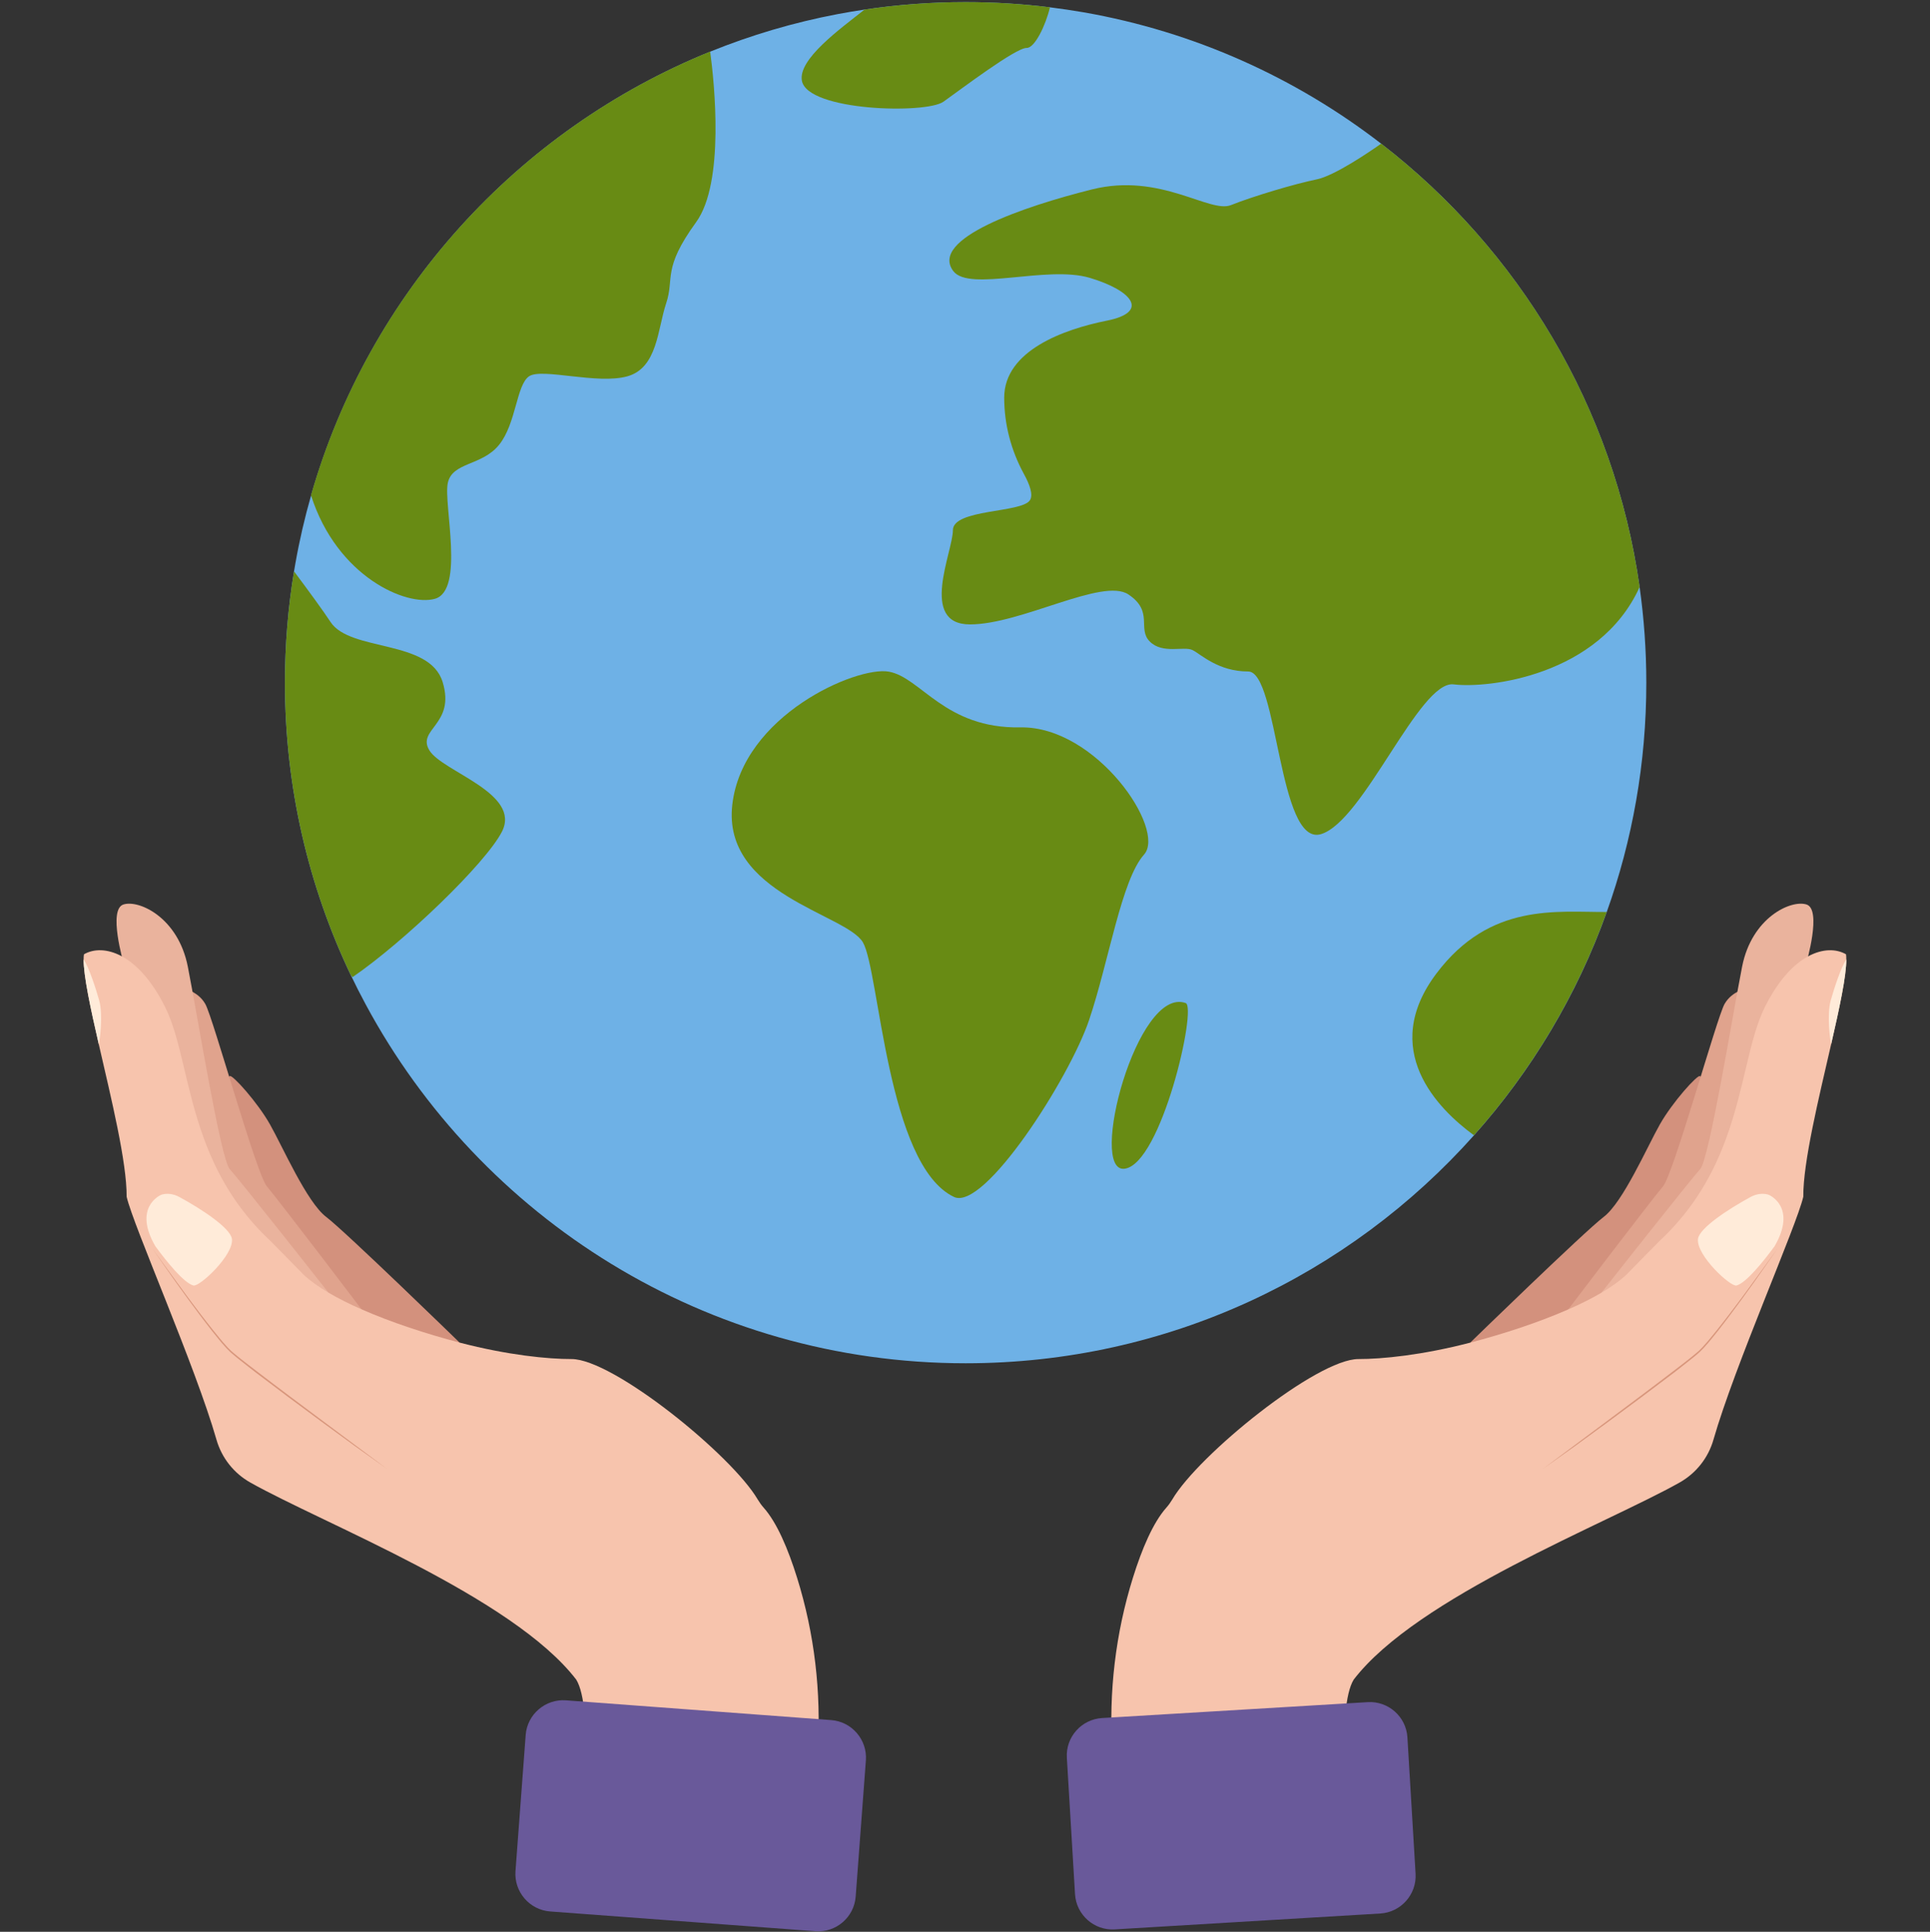 <?xml version="1.0" encoding="utf-8"?>
<svg xmlns="http://www.w3.org/2000/svg" id="Layer_1" style="enable-background:new 0 0 2741.8 2744.8;" version="1.1" viewBox="0 0 2741.8 2744.8" x="0px" y="0px">
<rect x="0" y="0" width="2741.8" height="2744.8" fill="#333333" stroke="none"/>
<style type="text/css">
	.st0{fill:#D3917D;}
	.st1{fill:#E0A38D;}
	.st2{fill:#EAB39D;}
	.st3{fill:#F7C4AD;}
	.st4{fill:#FFEBD9;}
	.st5{fill:#D8967C;}
	.st6{fill:#6EB1E6;}
	.st7{fill:#688B14;}
	.st8{fill:#69599A;}
</style>
<g>
	<g>
		<g>
			<path class="st0" d="M325.5,1568.4c0,0-3-37.2,0.9-39.5c3.9-2.2,39.4,37.3,57.2,68.8c17.8,31.4,52.3,110.5,79.7,131.3&#xA;				c27.4,20.8,189.7,178.7,189.7,178.7l-157.3,52.1L325.5,1568.4z"/>
			<path class="st1" d="M258.2,1404.1c0,0,22.4,2.9,33.5,22.5s72.4,241.8,87.5,259.2s148.7,193.3,148.7,193.3L386.7,1923&#xA;				C386.7,1923,215.6,1438.7,258.2,1404.1z"/>
			<path class="st2" d="M175.5,1368.1c0,0-22.2-75.7-0.3-82.9s77.8,18.1,91.6,88.2c13.8,70.1,46.8,274.5,59.7,288&#xA;				c12.8,13.5,140,175.1,140,175.1l-104.2,43.4L175.5,1368.1z"/>
			<path class="st3" d="M118.8,1363.1c-0.1,23.6,9.7,69.1,21.5,120.5c17.7,77.1,39.9,167.5,39.6,216.8&#xA;				c9.5,41.5,97.5,240.1,127.6,345.1c7.4,25.9,24.7,47.8,48.2,61c103.9,58.5,372.7,162.4,462.9,280c6,9.7,9.9,26.9,12,49.9&#xA;				l-18.5,165.8c-5.4,31.4,169.2,41.8,169.2,41.8H1163c-6.8-226.8-14.6,61.3-1.3-156.8c5.1-82.9-4.6-166.2-29.4-245.6&#xA;				c-12.6-40.4-28.5-78.2-47.5-99.5c-3.2-3.6-5.9-7.5-8.4-11.6c-37-63.2-205.4-199.7-264.6-199.5c-32.9,0.1-90.4-5.5-158.6-23.3l0,0&#xA;				c-47.5-12.4-97.4-28.8-139.5-47.3c-17.3-7.6-33.3-15.6-47.2-23.8c-14.1-8.3-26.1-16.9-35.3-25.5c-0.2-0.2-0.4-0.4-0.6-0.6&#xA;				c-0.1-0.1-0.2-0.1-0.2-0.3l-45.9-46.7c-49.6-46.2-77.3-97.4-95.3-147.1c-26.1-71.8-32-140.3-54.7-185.7&#xA;				c-19.1-38.2-40.9-60.8-61.4-71.9c-20.7-11.2-40-10.8-53.8-2.9C118.9,1358,118.8,1360.4,118.8,1363.1z"/>
			<path class="st4" d="M329.5,1760.4c2.8,22.7-46.1,68.5-54.8,66.1c-13.6-3.7-37.7-33.6-53.8-55.5c0,0-0.1,0-0.1-0.1&#xA;				c-32-54.9,6-72.8,9.4-73.7h0.1c8.1-2.1,16.8-0.6,24.2,3.4C287.1,1718.3,327.5,1745.1,329.5,1760.4z"/>
			<path class="st5" d="M550.1,2087.3l-92.7-69.2c-30.9-23.1-61.8-46.1-92.4-69.6c-3.8-2.9-7.7-5.8-11.5-8.8&#xA;				c-3.8-3-7.6-5.9-11.4-8.9l-5.6-4.5c-1.9-1.5-3.7-3.1-5.5-4.6c-0.9-0.8-1.9-1.5-2.7-2.3l-2.5-2.5l-2.5-2.5&#xA;				c-0.8-0.9-1.6-1.8-2.4-2.7l-4.8-5.4l-4.6-5.5c-3.1-3.7-6.1-7.5-9.1-11.2c-6-7.5-11.9-15.2-17.8-22.8&#xA;				c-11.7-15.3-23.2-30.8-34.5-46.4c-11.4-15.5-22.7-31.2-33.9-46.9c10.9,15.9,21.9,31.7,33.1,47.5c11.2,15.7,22.5,31.3,34.1,46.8&#xA;				c5.8,7.7,11.6,15.4,17.6,23c3,3.8,6,7.6,9.1,11.3l4.6,5.6l4.8,5.4c0.8,0.9,1.6,1.8,2.4,2.7l2.6,2.6l2.6,2.6&#xA;				c0.9,0.8,1.8,1.6,2.7,2.4c1.9,1.6,3.7,3.2,5.6,4.7l5.6,4.5c3.7,3,7.6,6,11.4,9s7.6,5.9,11.4,8.9c30.7,23.4,61.6,46.4,92.7,69.3&#xA;				l46.7,34.1L550.1,2087.3z"/>
			<path class="st4" d="M140.9,1421.4c5.7,20.4,0.9,57.3-0.6,62.2c-11.8-51.4-21.6-97-21.5-120.5&#xA;				C126.1,1374,135.9,1403.5,140.9,1421.4z"/>
		</g>
		<g>
			<path class="st0" d="M2416.1,1568.4c0,0,3-37.2-0.9-39.5c-3.9-2.2-39.4,37.3-57.2,68.8c-17.8,31.4-52.3,110.5-79.7,131.3&#xA;				s-189.7,178.7-189.7,178.7l157.3,52.1L2416.1,1568.4z"/>
			<path class="st1" d="M2483.4,1404.1c0,0-22.4,2.9-33.5,22.5s-72.4,241.8-87.5,259.2s-148.7,193.3-148.7,193.3l141.2,43.8&#xA;				C2355,1923,2526.1,1438.7,2483.4,1404.1z"/>
			<path class="st2" d="M2566.2,1368.1c0,0,22.2-75.7,0.3-82.9c-21.9-7.2-77.8,18.1-91.6,88.2c-13.8,70-46.8,274.5-59.7,288&#xA;				c-12.8,13.5-140,175.1-140,175.1l104.2,43.4L2566.2,1368.1z"/>
			<path class="st3" d="M2622.9,1363.1c0.1,23.6-9.7,69.1-21.5,120.5c-17.7,77.1-39.9,167.5-39.6,216.8&#xA;				c-9.5,41.5-97.5,240.1-127.6,345.1c-7.4,25.9-24.7,47.8-48.2,61c-103.9,58.5-372.7,162.4-462.9,280c-6,9.7-9.9,26.9-11.9,49.9&#xA;				l4.5,207.6c5.4,31.4-126.5,18.1-126.5,18.1l-202.3,9c6.8-226.8,6.5,34.3-6.8-183.9c-5.1-82.9,4.6-166.2,29.4-245.6&#xA;				c12.6-40.4,28.5-78.2,47.5-99.5c3.2-3.6,5.9-7.5,8.4-11.6c37-63.2,205.4-199.7,264.6-199.5c32.9,0.1,90.4-5.5,158.6-23.3l0,0&#xA;				c47.5-12.4,97.4-28.8,139.5-47.3c17.3-7.6,33.3-15.6,47.2-23.8c14.1-8.3,26.1-16.9,35.3-25.5c0.2-0.2,0.4-0.4,0.6-0.6&#xA;				c0.1-0.1,0.2-0.1,0.2-0.3l45.9-46.7c49.6-46.2,77.3-97.4,95.3-147.1c26.1-71.8,32-140.3,54.7-185.7&#xA;				c19.1-38.2,40.9-60.8,61.4-71.9c20.7-11.2,40-10.8,53.8-2.9C2622.8,1358,2622.9,1360.4,2622.9,1363.1z"/>
			<path class="st4" d="M2412.2,1760.4c-2.8,22.7,46.1,68.5,54.8,66.1c13.6-3.7,37.7-33.6,53.8-55.5c0,0,0.1,0,0.1-0.1&#xA;				c32-54.9-6-72.8-9.4-73.7h-0.1c-8.1-2.1-16.8-0.6-24.2,3.4C2454.5,1718.3,2414.1,1745.1,2412.2,1760.4z"/>
			<path class="st5" d="M2191.6,2087.3l92.7-69.2c30.9-23.1,61.8-46.1,92.4-69.6c3.8-2.9,7.7-5.8,11.5-8.8s7.6-5.9,11.4-8.9l5.6-4.5&#xA;				c1.9-1.5,3.7-3.1,5.5-4.6c0.9-0.8,1.9-1.5,2.7-2.3l2.5-2.5l2.5-2.5c0.8-0.9,1.6-1.8,2.4-2.7l4.8-5.4l4.6-5.5&#xA;				c3.1-3.7,6.1-7.5,9.1-11.2c6-7.5,11.9-15.2,17.8-22.8c11.7-15.3,23.2-30.8,34.5-46.4c11.4-15.5,22.7-31.2,33.9-46.9&#xA;				c-10.9,15.9-21.9,31.7-33.1,47.5c-11.2,15.7-22.5,31.3-34.1,46.8c-5.8,7.7-11.6,15.4-17.6,23c-3,3.8-6,7.6-9.1,11.3l-4.6,5.6&#xA;				l-4.8,5.4c-0.8,0.9-1.6,1.8-2.4,2.7l-2.6,2.6l-2.6,2.6c-0.9,0.8-1.8,1.6-2.7,2.4c-1.9,1.6-3.7,3.2-5.6,4.7l-5.6,4.5&#xA;				c-3.7,3-7.6,6-11.4,9c-3.8,3-7.6,5.9-11.4,8.9c-30.7,23.4-61.6,46.4-92.7,69.3l-46.7,34.1L2191.6,2087.3z"/>
			<path class="st4" d="M2600.8,1421.4c-5.7,20.4-0.9,57.3,0.6,62.2c11.8-51.4,21.6-97,21.5-120.5&#xA;				C2615.6,1374,2605.8,1403.5,2600.8,1421.4z"/>
		</g>
		<g>
			<path class="st6" d="M2338.8,970c0,114.3-19.8,224-56.2,325.8c-42.2,118.1-106.8,225.6-188.6,317.3&#xA;				c-177.1,198.7-435.1,323.9-722.2,323.9c-368.6,0-689.1-206.3-852.2-509.7c-7.5-13.9-14.6-27.9-21.4-42.1&#xA;				c-59.9-125.8-93.4-266.6-93.4-415.2c0-53.9,4.4-106.7,12.9-158.2c0.6-3.7,1.2-7.4,1.9-11.1c5.8-32.9,13.3-65.3,22.4-97&#xA;				c82.1-287.1,293.4-519.5,567.1-630.4c57.5-23.3,118-41.3,180.6-53.2c12.8-2.4,25.6-4.6,38.5-6.5C1275,6.6,1322.9,3,1371.7,3&#xA;				c40.6,0,80.6,2.5,119.9,7.4c16.1,2,32,4.4,47.8,7.1c157.3,27.5,301.5,93,422.8,186.7c195.1,150.7,331.1,374.3,367.1,629.9v0.1&#xA;				C2335.5,878.6,2338.8,923.9,2338.8,970z"/>
			<path class="st7" d="M988.9,315.7c-48.6,66.9-30.4,79-42.6,115.5c-12.2,36.5-12.2,91.2-54.7,103.4c-42.6,12.2-121.7-12.2-139.9,0&#xA;				s-18.2,66.9-42.6,97.3c-24.3,30.4-66.9,24.3-73,54.7s24.3,152-18.2,164.2c-40,11.4-139.1-30.9-176.1-147.1&#xA;				c82.1-287,293.5-519.5,567.1-630.4C1014.8,117.1,1029.8,259.5,988.9,315.7z"/>
			<path class="st7" d="M713,1181.8c-23,44.9-138.5,156-212.2,206.6c-0.9-1-1.7-2.1-2.6-3.2c-59.9-125.8-93.4-266.6-93.4-415.2&#xA;				c0-53.9,4.4-106.7,12.9-158.2c21,28.1,41.2,55.7,51.9,72c28.1,42.6,140.5,24.3,159.2,85.2c18.7,60.8-37.4,66.9-18.7,97.3&#xA;				C628.7,1096.6,741.1,1127,713,1181.8z"/>
			<path class="st7" d="M1684.4,1425.2c16.5,5.9-34.7,229.2-86.9,235.4C1545.5,1666.8,1615,1400.4,1684.4,1425.2z"/>
			<path class="st7" d="M2329.3,834.1C2329.3,834.2,2329.3,834.2,2329.3,834.1c-57.7,126.8-216.4,144.3-264.2,138.3&#xA;				c-48.6-6.1-127.7,194.6-188.5,212.8s-60.8-231.1-103.4-231.1s-66.9-24.3-79-30.4c-12.2-6.1-42.6,6.1-60.8-12.2&#xA;				c-18.2-18.2,6.1-42.6-30.4-66.9c-36.5-24.3-152,42.6-225,42.6s-24.3-103.4-24.3-133.8s97.3-24.3,109.4-42.6&#xA;				c5.1-7.6-0.4-22.6-8.6-37.5c-18.1-33.2-27.9-70.2-27.9-108V565c0-66.9,85.1-97.3,145.9-109.4c60.8-12.2,36.5-42.6-24.3-60.8&#xA;				c-60.8-18.2-171.3,20.3-193.9-9.6c-34.6-45.8,99.8-91.8,197.1-116.1c97.3-24.3,167,34.5,197.4,22.3s91.2-30.4,121.6-36.5&#xA;				c25.1-5,75-39,91.7-50.8C2157.3,354.8,2293.3,578.5,2329.3,834.1z"/>
			<path class="st7" d="M2282.5,1295.8c-42.3,118.1-106.8,225.5-188.6,317.3c-51.9-38-134.9-121.9-53-230.3&#xA;				C2117,1282.1,2211.8,1296.2,2282.5,1295.8z"/>
			<path class="st7" d="M1355.3,1700.7c42.9,20.3,163.8-168.3,191.9-251.4c28.1-83.2,45.9-199.2,78-235s-68-182.8-175.6-180.8&#xA;				s-141.3-71.2-187.1-79.2c-45.8-8-207.8,62.2-222.2,189.2s162.2,155.2,185.6,195.5C1249.3,1379.2,1260,1655.6,1355.3,1700.7z"/>
			<path class="st7" d="M1491.6,10.4c-6.3,26.3-21.8,58-33.1,57.7c-15.3-0.4-93.3,58.7-118.2,76.4c-24.9,17.7-193,13.4-201.1-29.7&#xA;				c-5.7-30.6,54-73.5,89-101.2C1275,6.6,1322.9,3,1371.7,3C1412.4,3,1452.4,5.5,1491.6,10.4z"/>
		</g>
	</g>
	<path class="st8" d="M1158.5,2744l-377-28.1c-29.2-2.2-51.3-27.9-49.2-57.1l14.5-193.7c2.2-29.2,27.9-51.3,57.1-49.2l377,28.1&#xA;		c29.2,2.2,51.3,27.9,49.2,57.1l-14.5,193.7C1213.4,2724.1,1187.7,2746.2,1158.5,2744z"/>
	<path class="st8" d="M1961,2718.8l-377.4,22.6c-29.3,1.8-54.6-20.7-56.4-50l-11.6-193.9c-1.8-29.3,20.7-54.6,50-56.4l377.4-22.6&#xA;		c29.3-1.8,54.6,20.7,56.4,50l11.6,193.9C2012.7,2691.7,1990.2,2717,1961,2718.8z"/>
</g>
</svg>